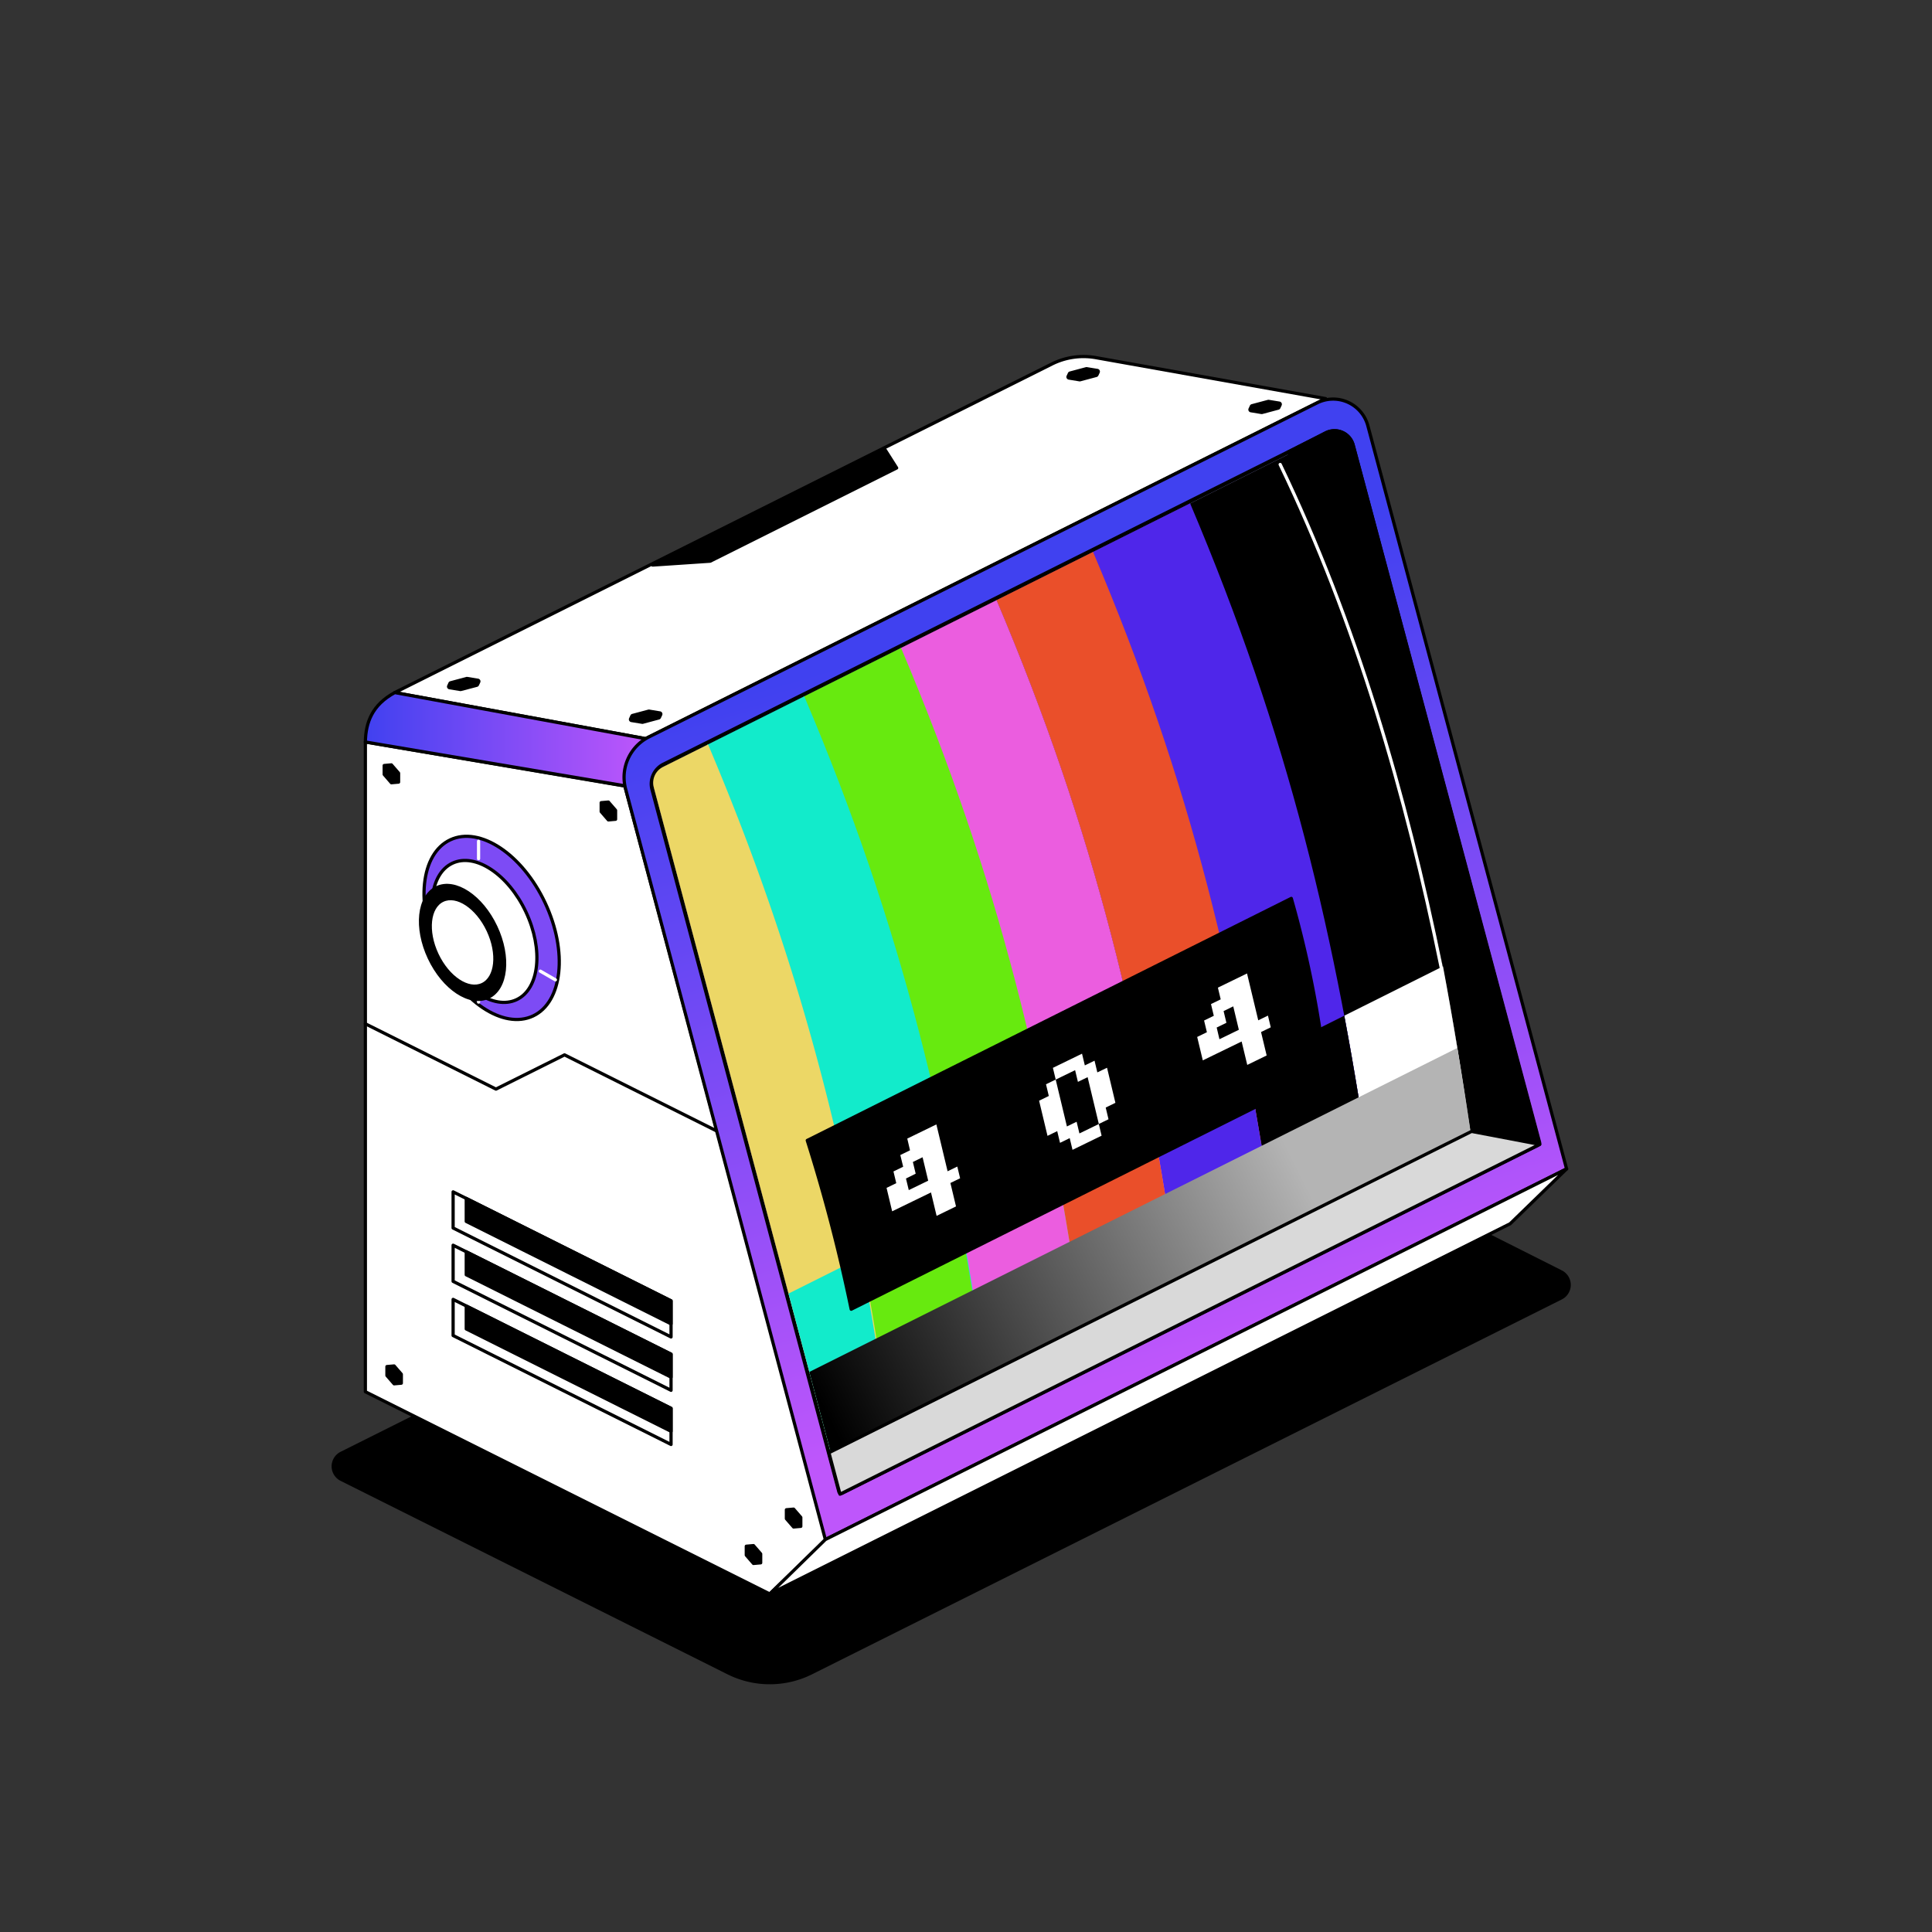 <svg xmlns:xlink="http://www.w3.org/1999/xlink" xmlns="http://www.w3.org/2000/svg" viewBox="0 0 1500 1500" id="404-not-found">
    <rect x="0" y="0" width="1500" height="1500" fill="#333333" stroke="none"/>
    <defs>
        <linearGradient id="a" x1="1.59" x2="3.06" y1="1497.34" y2="1497.34" gradientTransform="matrix(148.49 0 0 -49.34 47.02 74448.79)" gradientUnits="userSpaceOnUse">
            <stop offset="0" stop-color="#4041f0"></stop>
            <stop offset="1" stop-color="#be56fb"></stop>
        </linearGradient>
        <linearGradient xlink:href="#a" id="b" x1="1.53" x2="3" y1="1501.21" y2="1501.21" gradientTransform="scale(401 -401)rotate(-73.939 -996.269 749.738)"></linearGradient>
        <linearGradient id="c" x1="1.09" x2="2.56" y1="1499.58" y2="1499.58" gradientTransform="scale(280.78 -280.78)rotate(26.565 3186.071 750.37)" gradientUnits="userSpaceOnUse">
            <stop offset="0"></stop>
            <stop offset="1" stop-color="#b4b4b4"></stop>
        </linearGradient>
    </defs>
    <g>
        <g>
            <path fill-rule="evenodd" stroke="#000" stroke-linecap="round" stroke-linejoin="round" stroke-width="2.5" d="M880.4,820.57,265,1128.28a11.37,11.37,0,0,0,0,20.34l300.28,150.14a72.31,72.31,0,0,0,64.74,0l582-291a11.37,11.37,0,0,0,0-20.33Z"></path>
            <path fill="#fff" fill-rule="evenodd" stroke="#000" stroke-linecap="round" stroke-linejoin="round" stroke-width="2.5" d="M306.5,537.7,816.68,282.61a55,55,0,0,1,34.2-4.93l178.3,31.8-528,264Z"></path>
            <path fill-rule="evenodd" d="M348.16 530.09a2.05 2.05 0 0 1 1.39-1.19l12.53-3.35a2.17 2.17 0 0 1 .88 0l8.27 1.36a2.14 2.14 0 0 1 1.62 3c-.34.77-.7 1.56-1 2.15a2.11 2.11 0 0 1-1.39 1.2L358 536.53a2.11 2.11 0 0 1-.9 0l-8.27-1.35a2.14 2.14 0 0 1-1.54-1.1 2.08 2.08 0 0 1-.07-1.88C347.54 531.48 347.9 530.69 348.16 530.09ZM829.11 289.62a2.11 2.11 0 0 1 1.39-1.2c2.78-.74 10.57-2.83 12.53-3.34a2 2 0 0 1 .88-.05l8.27 1.35a2.1 2.1 0 0 1 1.54 1.1 2.14 2.14 0 0 1 .08 1.88c-.34.76-.69 1.56-1 2.15a2.07 2.07 0 0 1-1.39 1.19l-12.51 3.35a2.11 2.11 0 0 1-.9.05l-8.27-1.36a2.15 2.15 0 0 1-1.54-1.09 2.11 2.11 0 0 1-.07-1.88C828.5 291 828.85 290.21 829.11 289.62ZM489.42 555.46a2.09 2.09 0 0 1 1.4-1.19l12.52-3.35a2.23 2.23 0 0 1 .89 0l8.27 1.36a2.14 2.14 0 0 1 1.62 3c-.34.77-.7 1.56-1 2.15a2.1 2.1 0 0 1-1.39 1.19l-12.51 3.36a2.28 2.28 0 0 1-.9 0l-8.27-1.35a2.14 2.14 0 0 1-1.54-1.1 2.08 2.08 0 0 1-.07-1.88C488.81 556.85 489.17 556.05 489.42 555.46ZM970.38 315a2.11 2.11 0 0 1 1.39-1.2c2.78-.74 10.57-2.83 12.53-3.34a2 2 0 0 1 .88-.05l8.27 1.35a2.1 2.1 0 0 1 1.54 1.1 2.14 2.14 0 0 1 .08 1.88c-.34.76-.69 1.56-1 2.15a2.07 2.07 0 0 1-1.39 1.19l-12.51 3.35a2.28 2.28 0 0 1-.9.05L971 320.11a2.15 2.15 0 0 1-1.54-1.09 2.11 2.11 0 0 1-.07-1.88C969.77 316.38 970.12 315.58 970.38 315Z"></path>
            <path fill="#fff" fill-rule="evenodd" stroke="#000" stroke-linecap="round" stroke-linejoin="round" stroke-width="2.5" d="M283.67,1080.54l314,157,43.86-42.31L485.14,610.28,283.67,576.06Z"></path>
            <path fill="url(#a)" fill-rule="evenodd" stroke="#000" stroke-linecap="round" stroke-linejoin="round" stroke-width="2.5" d="M306.5,537.71c-17.66,9.64-22.57,23.28-22.83,38.37L484.53,610l16.65-36.5Z"></path>
            <path fill-rule="evenodd" stroke="#000" stroke-linecap="round" stroke-linejoin="round" stroke-width="2.5" d="m306 1060.52 5.59 6.44v6.93l-5.59.49-5.59-6.44V1061ZM303.87 593.85l5.59 6.44v6.93l-5.59.49-5.58-6.44v-6.93ZM472.34 622.71l5.59 6.44v6.93l-5.59.49-5.58-6.44V623.2ZM585 1200l5.59 6.44v6.93l-5.59.49-5.58-6.44v-6.93ZM616.15 1171.68l5.59 6.44v6.93l-5.59.49-5.59-6.44v-6.93Z"></path>
            <path fill="url(#b)" fill-rule="evenodd" stroke="#000" stroke-linecap="round" stroke-linejoin="round" stroke-width="2.5" d="M485.71,612.52a35.09,35.09,0,0,1,18.21-40.41l518.66-259.32A27.9,27.9,0,0,1,1062,330.54l154.3,577L640.8,1195.28S517.41,731.65,485.71,612.52Z"></path>
            <path fill="#fff" fill-rule="evenodd" d="M507.94,612.54a15.31,15.31,0,0,1,7.94-17.63l514.53-257.27a13,13,0,0,1,18.41,8.3L1193.6,887.45,653,1157.74Z"></path>
            <path fill-rule="evenodd" d="M505,613.33a18.36,18.36,0,0,1,9.52-21.14l514.54-257.27a16.06,16.06,0,0,1,22.72,10.22l144.78,541.53a3.06,3.06,0,0,1-1.58,3.52L654.39,1160.48a3.06,3.06,0,0,1-2.61,0,3.1,3.1,0,0,1-1.7-2Zm2.95-.79L653,1157.74,1193.6,887.45,1048.82,345.94a13,13,0,0,0-18.41-8.3L515.88,594.91A15.31,15.31,0,0,0,507.94,612.54Z"></path>
            <path fill-rule="evenodd" stroke="#000" stroke-linecap="round" stroke-linejoin="round" stroke-width="2.5" d="M1142.93,878.2c-28.83-194.45-66.53-347.81-142.62-527.3l28.82-14.84a15.06,15.06,0,0,1,21.44,9.51c25.64,96.1,144.83,542.9,144.83,542.9Z"></path>
            <path fill-rule="evenodd" d="M507.87,612.32a15.06,15.06,0,0,1,7.8-17.31l485-242.48c76.2,179.75,113.59,335.78,140.76,526.43L644.89,1127.21S528.62,690.27,507.87,612.32Z"></path>
            <path fill="#fff" fill-rule="evenodd" d="M1120.33,750.26c7.82,41.51,14.74,84.16,21.08,128.7l-76.63,38.31c-6.34-44.54-13.24-87.19-21.07-128.7Z"></path>
            <path fill="none" d="M1120.33,750.26q6,31.51,11.23,64,5.16,31.75,9.85,64.7l-76.63,38.31c-6.34-44.54-13.24-87.19-21.07-128.7Z"></path>
            <path fill="#4f26ea" fill-rule="evenodd" d="M848.16,428.77,924,390.83c76.2,179.75,113.6,335.79,140.77,526.43L988.92,955.2C961.75,764.56,924.36,608.52,848.16,428.77Z"></path>
            <path fill-rule="evenodd" d="M1064.79,917.26l-75,37.5c-6.36-44.55-13.7-87-21.52-128.48l75.41-37.7C1051.53,830.08,1058.44,872.72,1064.79,917.26Z"></path>
            <path fill="none" d="M612.2,1004.34l508.13-254.06c7.83,41.5,14.73,84.15,21.09,128.68L644.9,1127.23Z"></path>
            <path fill="#ea4f2a" fill-rule="evenodd" d="M773.64,466l75-37.49C924.82,608.28,962.21,764.33,989.38,955l-75,37.49C887.24,801.82,849.85,645.77,773.64,466Z"></path>
            <path fill="#4f26ea" fill-rule="evenodd" d="M989.38,955l-75,37.49c-6.36-44.54-13.26-87.19-21.09-128.69l75-37.49C976.12,867.79,983,910.43,989.38,955Z"></path>
            <path fill="#eb5ddf" fill-rule="evenodd" d="M698.76,503.47l75-37.49c76.2,179.74,113.59,335.79,140.76,526.43l-75,37.49C812.35,839.26,775,683.22,698.76,503.47Z"></path>
            <path fill="#ea4f2a" fill-rule="evenodd" d="M914.49,992.41l-75,37.49c-6.35-44.54-13.26-87.19-21.09-128.69l75-37.49C901.23,905.23,908.15,947.87,914.49,992.41Z"></path>
            <path fill="#67ea0f" fill-rule="evenodd" d="M624,540.86l75.57-37.79c76.2,179.74,113.59,335.79,140.76,526.43l-75.57,37.79C737.57,876.65,700.18,720.6,624,540.86Z"></path>
            <path fill="#eb5ddf" fill-rule="evenodd" d="M840.31,1029.5l-75.55,37.78c-6.35-44.54-13.26-87.18-21.08-128.69l75.55-37.78C827.05,942.32,834,985,840.31,1029.5Z"></path>
            <path fill="#12ebcb" fill-rule="evenodd" d="M549,578.35l75.43-37.71C700.65,720.38,738,876.42,765.21,1067.07l-75.43,37.71C662.61,914.15,625.22,758.1,549,578.35Z"></path>
            <path fill="#67ea0f" fill-rule="evenodd" d="M764.75,1067.29l-75,37.49c-6.35-44.54-13.25-87.19-21.09-128.68l75-37.5C751.5,980.11,758.41,1022.75,764.75,1067.29Z"></path>
            <path fill="#ecd766" fill-rule="evenodd" d="M507.58,611.23a13.66,13.66,0,0,1,7.08-15.71C527.93,588.9,549.74,578,549.74,578c76,179.38,113.57,336.33,140.72,526.46l-45.58,22.78S527.5,686.11,507.58,611.23Z"></path>
            <path fill="#12ebcb" fill-rule="evenodd" d="M689.73,1104.8l-44.85,22.42-32.69-122.88,56.43-28.22C676.46,1017.68,683.38,1060.33,689.73,1104.8Z"></path>
            <path fill="#fff" fill-rule="evenodd" stroke="#000" stroke-linecap="round" stroke-linejoin="round" stroke-width="2.5" d="M1216.33,907.51l-43.85,42.59L597.64,1237.51l43.16-42.23Z"></path>
            <path fill="none" stroke="#000" stroke-linecap="round" stroke-linejoin="round" stroke-width="2.5" d="m283.67 794.87 101.39 50.7L438.3 819l117.62 58.81M351.8 1008.84 521 1093.42v28.06L351.8 1036.9ZM351.8 966.78 521 1051.36v28.07L351.8 994.85ZM351.8 925.36 521 1009.94V1038L351.8 953.42Z"></path>
            <path fill-rule="evenodd" stroke="#000" stroke-linecap="round" stroke-linejoin="round" stroke-width="2.5" d="M362 1014 521 1093.42v17.83L362 1031.78ZM362 971.91 521 1051.38v17.82L362 989.74ZM362 930.48 521 1010v17.83L362 948.31Z"></path>
            <ellipse cx="381.72" cy="720.4" fill="#7d4bf5" stroke="#000" stroke-linecap="round" stroke-linejoin="round" stroke-width="2.5" rx="45.86" ry="75.55" transform="rotate(-25.19 381.764 720.441)"></ellipse>
            <path fill="none" stroke="#fff" stroke-linecap="round" stroke-linejoin="round" stroke-width="2.5" d="M371.56,778V767.82"></path>
            <ellipse cx="376.19" cy="723.14" fill="#fff" stroke="#000" stroke-linecap="round" stroke-linejoin="round" stroke-width="2.5" rx="35.54" ry="58.54" transform="rotate(-25.19 376.237 723.2)"></ellipse>
            <ellipse cx="359.16" cy="731.67" stroke="#000" stroke-linecap="round" stroke-linejoin="round" stroke-width="2.5" rx="28.53" ry="46.99" transform="rotate(-25.19 359.2 731.73)"></ellipse>
            <ellipse cx="359.15" cy="731.66" fill="#fff" stroke="#000" stroke-linecap="round" stroke-linejoin="round" stroke-width="2.5" rx="21.93" ry="36.13" transform="rotate(-25.19 359.206 731.707)"></ellipse>
            <path fill-rule="evenodd" stroke="#000" stroke-linecap="round" stroke-linejoin="round" stroke-width="2.5" d="M506.68,438.7l44.71-3,144.77-72.38-9.34-14.69Z"></path>
            <path fill="none" stroke="#fff" stroke-linecap="round" stroke-linejoin="round" stroke-width="2.5" d="M371.56 666.68v-13.5M419.52 754l11.69 6.74"></path>
            <path fill-rule="evenodd" stroke="#000" stroke-linecap="round" stroke-linejoin="round" stroke-width="2.5" d="M626.76,885.42l375.79-187.89a830.92,830.92,0,0,1,26.63,134.78l-368.3,184.16A1314.73,1314.73,0,0,0,626.76,885.42Z"></path>
            <path fill="#fff" d="m727.18 944-4.36-18.19-30.15 14.65-4.35-18.19 7.54-3.66-2.18-9.1 7.54-3.66L699 896.77l7.53-3.67L704.4 884 727 873l8.71 36.38 7.54-3.66 2.18 9.09-7.54 3.66 4.35 18.19Zm-21.61-20 15.08-7.32-4.36-18.19-7.54 3.66 2.18 9.09L703.39 915ZM832.7 892.73l-2.18-9.09L823 887.3l-2.18-9.09-7.54 3.66-6.53-27.29 7.54-3.66-2.18-9.09 7.54-3.67-2.18-9.09 22.61-11 2.18 9.1 7.53-3.67 2.18 9.1L859.5 829 866 856.23l-7.53 3.66 2.17 9.1-7.53 3.66 2.17 9.09ZM838.06 880l15.08-7.32-8.71-36.38-7.54 3.66-2.18-9.09-15.07 7.32 8.71 36.38 7.53-3.66ZM968.37 826.8 964 808.61l-30.15 14.66-4.36-18.19 7.54-3.67-2.18-9.09 7.54-3.66-2.18-9.1 7.54-3.66-2.18-9.1 22.62-11 8.71 36.37 7.53-3.66 2.18 9.1-7.54 3.66 4.36 18.19Zm-21.6-19.95 15.07-7.33-4.35-18.19L950 785l2.18 9.1-7.54 3.66Z"></path>
            <path fill="url(#c)" fill-rule="evenodd" d="M628.37,1065.17l503.07-251.53q5.25,32,10,65.3L644.89,1127.2Z"></path>
            <path fill="#d9d9d9" fill-rule="evenodd" stroke="#000" stroke-linecap="round" stroke-linejoin="round" stroke-width="2.5" d="M643.59,1127.87l498.93-249.46,52.88,10.06L652.16,1160.08Z"></path>
            <path fill="none" stroke="#fff" stroke-linecap="round" stroke-linejoin="round" stroke-width="2.5" d="M1119,751.39c-27.34-134.6-66.3-268.75-125.08-390.77"></path>
        </g>
    </g>
</svg>
